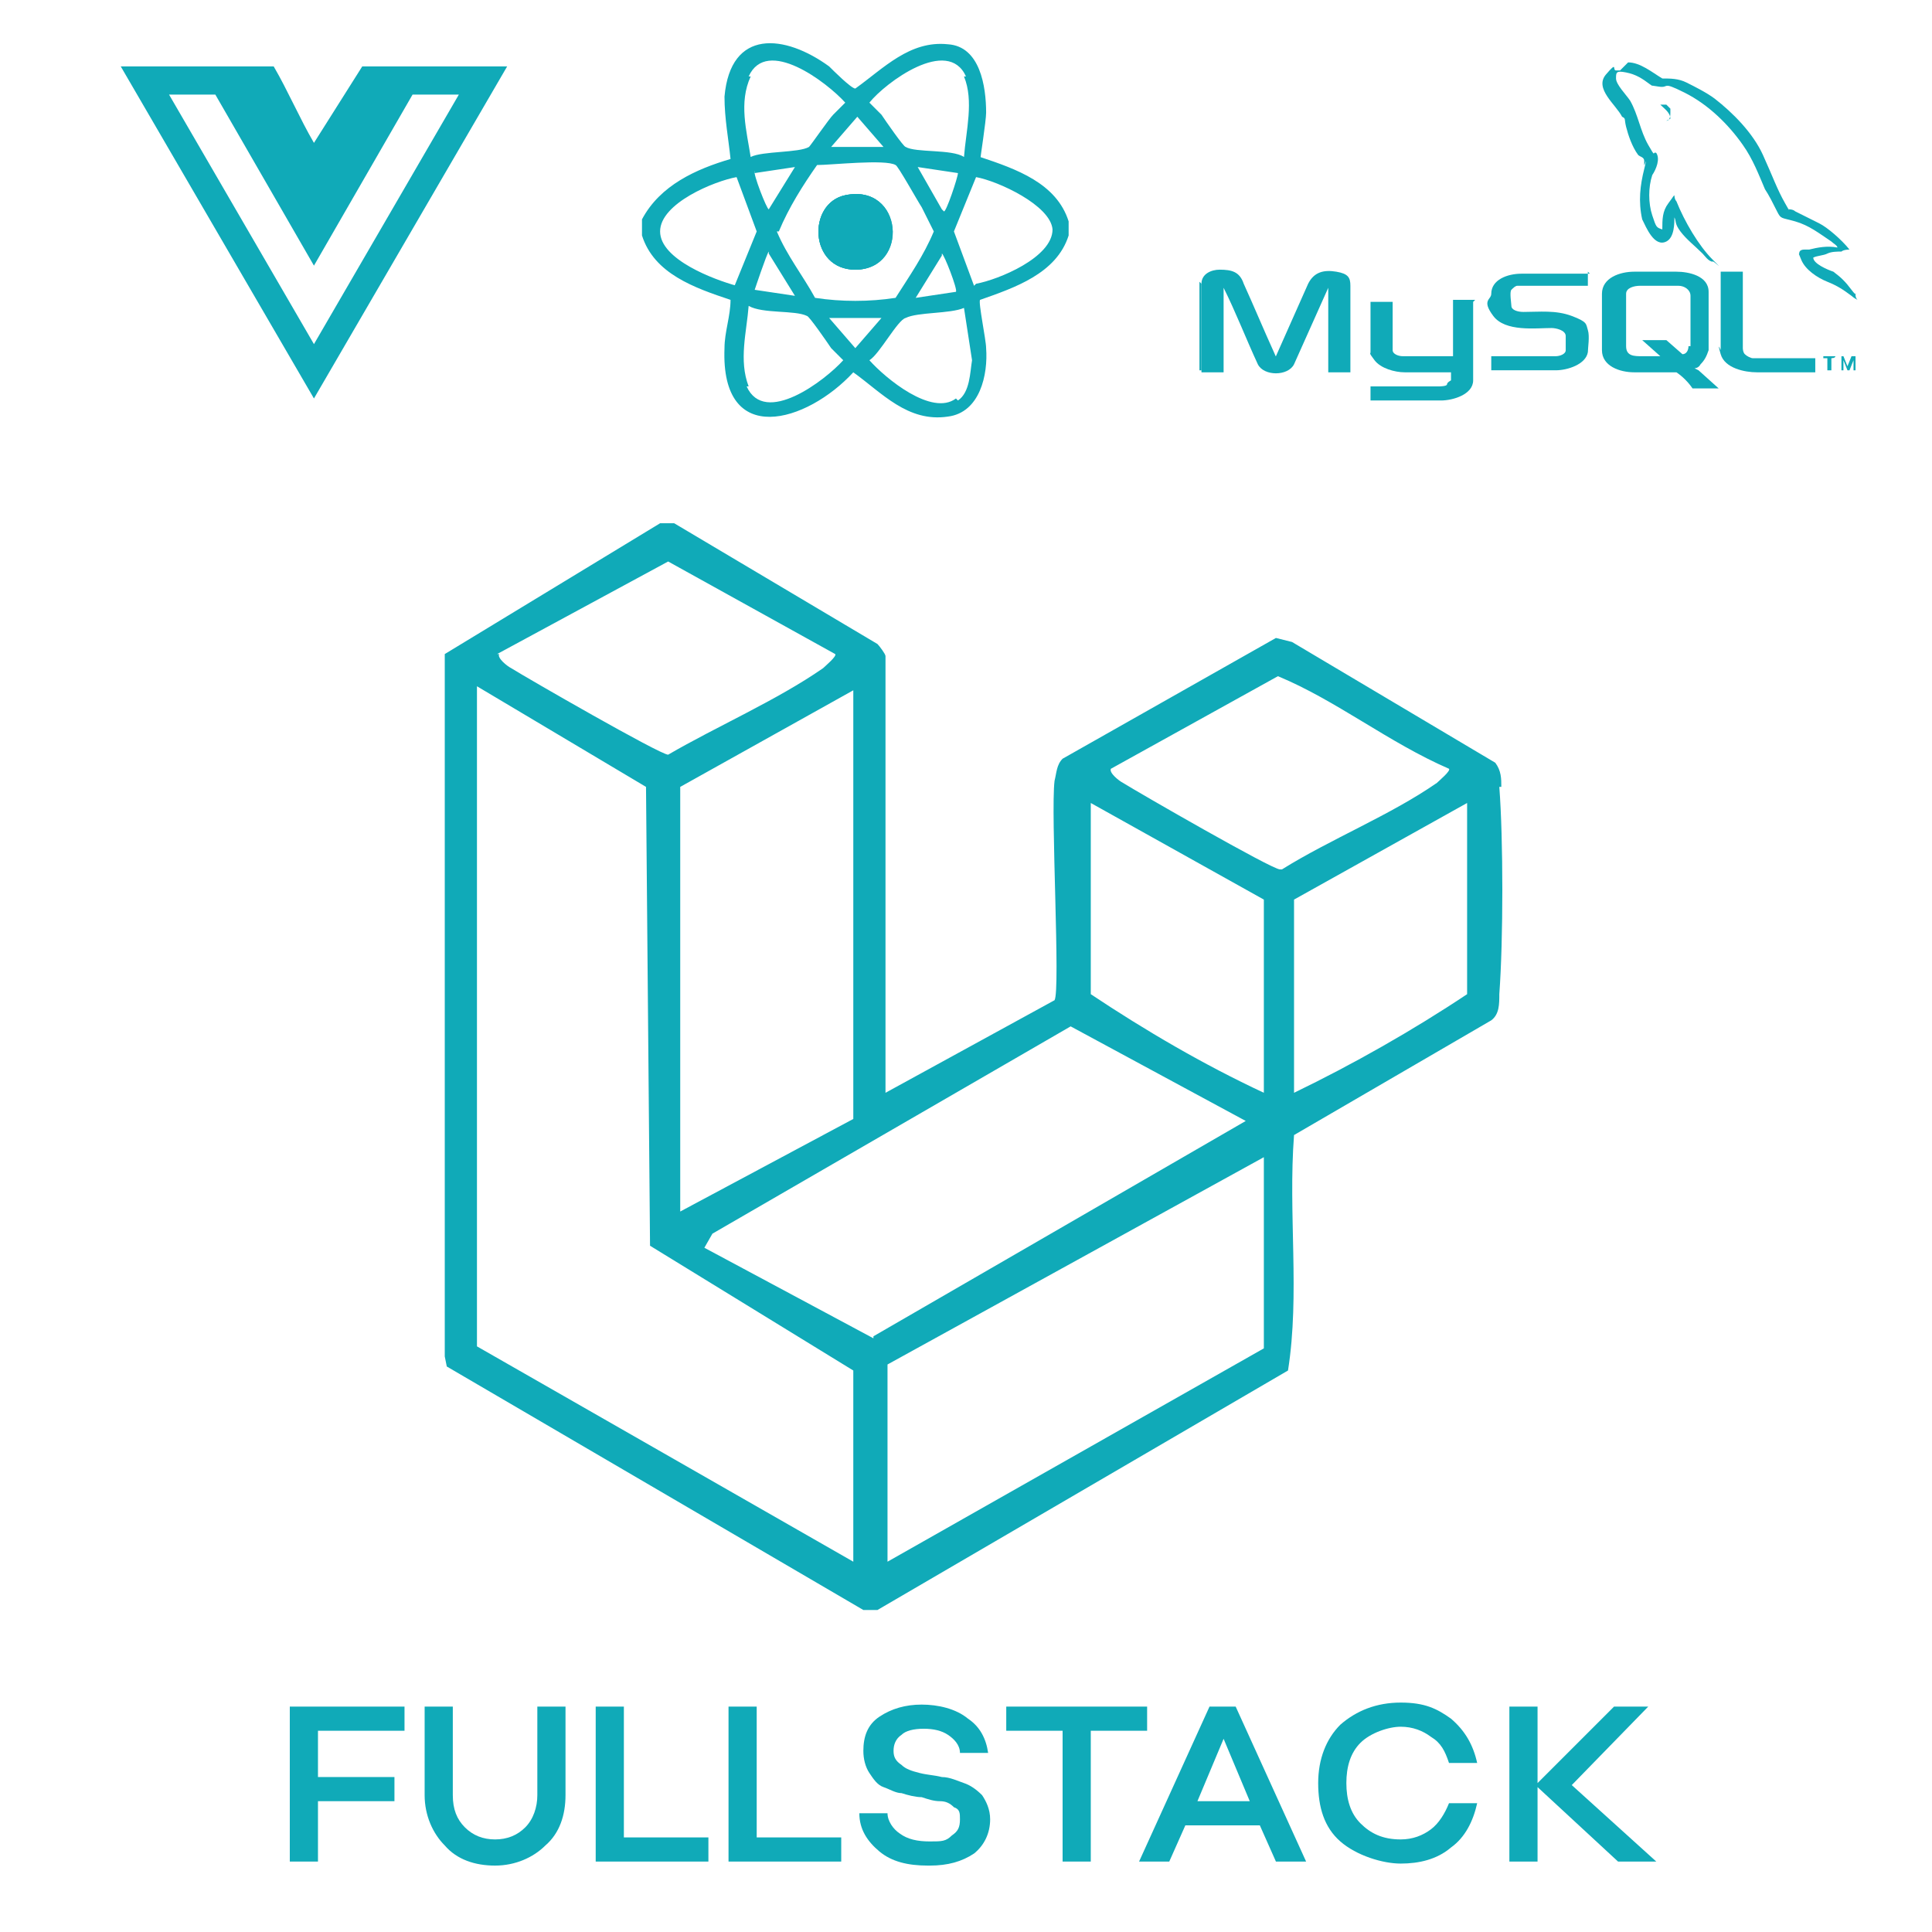 <svg xmlns="http://www.w3.org/2000/svg" id="Layer_1" viewBox="0 0 96 96"><defs><style>      .st0 {        fill: #10aab8;      }    </style></defs><g id="wZUprU"><path class="st0" d="M74.6,39.1c0-.4,0-.8-.3-1.2l-10.1-6-.8-.2-10.6,6c-.3.3-.3.7-.4,1.1-.2,1.6.3,10.4,0,10.9l-8.4,4.6v-21.7c0-.1-.3-.5-.4-.6l-10.1-6h-.7l-10.7,6.5v34.9c0,0,.1.5.1.5l20.7,12.1h.7l20.4-11.9c.6-3.8,0-7.8.3-11.7l9.8-5.7c.4-.3.4-.8.4-1.3.2-2.7.2-7.7,0-10.3ZM24.7,32.5l8.5-4.6,8.3,4.6c.1.1-.5.6-.6.7-2.3,1.6-5.3,2.9-7.7,4.3-.4,0-7-3.8-7.8-4.3-.2-.1-.7-.5-.6-.7ZM42.4,34.2v21.4l-8.6,4.6v-21.1l8.6-4.8ZM42.4,77.6l-18.7-10.7v-32.8l8.4,5,.2,22.8,10.1,6.2v9.5ZM43.4,66.5l-8.4-4.5.4-.7,17.8-10.3,8.7,4.7-18.5,10.7ZM62.8,67l-18.7,10.6v-9.8l18.7-10.3v9.6ZM62.8,54.3c-3-1.4-5.9-3.1-8.6-4.9v-9.5l8.6,4.8v9.6ZM63.6,43.2c-.4,0-7-3.8-7.8-4.3-.2-.1-.7-.5-.6-.7l8.3-4.6c2.9,1.2,5.5,3.3,8.5,4.6.1.1-.5.6-.6.7-2.3,1.6-5.3,2.8-7.7,4.3ZM72.9,49.4c-2.7,1.8-5.7,3.5-8.6,4.9v-9.6l8.6-4.8v9.5Z"></path></g><g id="_x36_kgVt1.tif"><g><path class="st0" d="M13.5,3.2h0s0,0,0,0c-2.3,0-4.8,0-7.1,0-.2,0-.3,0-.4,0h0c0,0,7.6,0,7.6,0Z"></path><path class="st0" d="M18,3.2h7.3c0,0,0,0,0,0,0,0,0,0-.1,0h-7.1s0,0,0,0h0Z"></path><path class="st0" d="M25.1,3.3h-7.1s-2.4,3.8-2.4,3.8c0,0,0,0,0,0-.7-1.2-1.3-2.6-2-3.8h-7.6s9.6,16.5,9.6,16.5L25.2,3.3h0ZM15.6,17.1l-7.2-12.4h2.3l4.9,8.5,4.9-8.5h2.3l-7.2,12.4Z"></path></g></g><g id="iZlp5o"><g><path class="st0" d="M42,9.7c-1.9.4-1.8,3.7.5,3.7,2.6,0,2.4-4.3-.5-3.7ZM42,9.7c-1.9.4-1.8,3.7.5,3.7,2.6,0,2.4-4.3-.5-3.7ZM42,9.7c-1.9.4-1.8,3.7.5,3.7,2.6,0,2.4-4.3-.5-3.7ZM42,9.7c-1.9.4-1.8,3.7.5,3.7,2.6,0,2.4-4.3-.5-3.7ZM42,9.7c-1.9.4-1.8,3.7.5,3.7,2.6,0,2.4-4.3-.5-3.7ZM42,9.7c-1.9.4-1.8,3.7.5,3.7,2.6,0,2.4-4.3-.5-3.7ZM42,9.7c-1.9.4-1.8,3.7.5,3.7,2.6,0,2.4-4.3-.5-3.7ZM42,9.7c-1.9.4-1.8,3.7.5,3.7,2.6,0,2.4-4.3-.5-3.7ZM42,9.7c-1.9.4-1.8,3.7.5,3.7,2.6,0,2.4-4.3-.5-3.7ZM42,9.7c-1.9.4-1.8,3.7.5,3.7,2.6,0,2.4-4.3-.5-3.7ZM42,9.7c-1.9.4-1.8,3.7.5,3.7,2.6,0,2.4-4.3-.5-3.7ZM42,9.7c-1.9.4-1.8,3.7.5,3.7,2.6,0,2.4-4.3-.5-3.7ZM48.7,8c0-.1.3-2,.3-2.4,0-1.3-.3-3.3-1.9-3.4-1.9-.2-3.2,1.2-4.6,2.2-.2,0-1.1-.9-1.3-1.1-2.2-1.6-4.9-1.9-5.2,1.5,0,1.1.2,2.1.3,3.1-1.7.5-3.5,1.3-4.4,3v.8c.6,1.9,2.6,2.6,4.4,3.2,0,.8-.3,1.6-.3,2.4-.2,5,4.1,3.7,6.4,1.2,1.4,1,2.7,2.5,4.7,2.2,1.6-.2,2-2.1,1.9-3.4,0-.4-.4-2.3-.3-2.4,1.7-.6,3.8-1.3,4.4-3.2v-.7c-.6-1.9-2.6-2.6-4.4-3.2ZM47.9,3.8c.5,1.2.1,2.7,0,4-.6-.4-2.4-.2-2.9-.5-.1,0-1-1.3-1.2-1.6-.2-.2-.4-.4-.6-.6.8-1,3.9-3.3,4.8-1.3ZM38.2,12.6l1.3,2.1-2-.3c0,0,.6-1.8.7-1.9ZM37.5,8.6l2-.3-1.3,2.1c-.1,0-.8-1.8-.7-1.9ZM38.7,11.5c.5-1.2,1.2-2.3,1.9-3.3.7,0,3.4-.3,3.9,0,.1,0,1.1,1.8,1.3,2.1.2.4.4.8.6,1.2-.5,1.2-1.2,2.2-1.9,3.3-1.3.2-2.7.2-4,0-.6-1.1-1.4-2.1-1.9-3.3ZM46.8,12.6c.1,0,.8,1.8.7,1.9l-2,.3,1.3-2.1ZM46.8,10.4l-1.2-2.1,2,.3c0,.2-.6,2-.7,1.9ZM43.8,7.3h-2.5l1.3-1.5,1.3,1.5ZM37.2,3.8c.9-2,3.9.3,4.8,1.3-.2.2-.4.4-.6.6-.2.2-1.1,1.5-1.2,1.6-.5.3-2.3.2-2.9.5-.2-1.3-.6-2.7,0-4ZM36.6,14.2c-1.1-.3-3.8-1.3-3.8-2.7s2.7-2.5,3.8-2.7l1,2.7-1.1,2.7ZM37.2,19.2c-.5-1.3-.1-2.7,0-4,.7.4,2.3.2,2.9.5.1,0,1,1.3,1.2,1.6.2.2.4.4.6.6-.9,1-3.9,3.3-4.8,1.3ZM41.3,15.8h2.5l-1.3,1.5-1.3-1.5ZM47.5,19.8c-1.2.9-3.5-1-4.3-1.9.5-.3,1.4-2,1.8-2.1.6-.3,2.2-.2,2.9-.5l.4,2.6c-.1.6-.1,1.6-.7,2ZM48.4,14.2l-1-2.7,1.1-2.7c1.1.2,3.7,1.4,3.8,2.6,0,1.4-2.7,2.5-3.8,2.7ZM42.5,13.4c2.6,0,2.4-4.3-.5-3.7-1.9.4-1.8,3.7.5,3.7ZM42,9.7c-1.9.4-1.8,3.7.5,3.7,2.6,0,2.4-4.3-.5-3.7ZM42,9.7c-1.9.4-1.8,3.7.5,3.7,2.6,0,2.4-4.3-.5-3.7ZM42,9.7c-1.9.4-1.8,3.7.5,3.7,2.6,0,2.4-4.3-.5-3.7ZM42,9.7c-1.9.4-1.8,3.7.5,3.7,2.6,0,2.4-4.3-.5-3.7ZM42,9.7c-1.9.4-1.8,3.7.5,3.7,2.6,0,2.4-4.3-.5-3.7ZM42,9.7c-1.9.4-1.8,3.7.5,3.7,2.6,0,2.4-4.3-.5-3.7ZM42,9.7c-1.9.4-1.8,3.7.5,3.7,2.6,0,2.4-4.3-.5-3.7ZM42,9.7c-1.9.4-1.8,3.7.5,3.7,2.6,0,2.4-4.3-.5-3.7ZM42,9.7c-1.9.4-1.8,3.7.5,3.7,2.6,0,2.4-4.3-.5-3.7ZM42,9.7c-1.9.4-1.8,3.7.5,3.7,2.6,0,2.4-4.3-.5-3.7ZM42,9.7c-1.9.4-1.8,3.7.5,3.7,2.6,0,2.4-4.3-.5-3.7ZM42,9.7c-1.9.4-1.8,3.7.5,3.7,2.6,0,2.4-4.3-.5-3.7Z"></path><path class="st0" d="M42.5,13.4c-2.3,0-2.4-3.3-.5-3.7,2.9-.6,3.2,3.7.5,3.7Z"></path><path class="st0" d="M42.5,13.4c-2.3,0-2.4-3.3-.5-3.7,2.9-.6,3.2,3.7.5,3.7Z"></path></g></g><g id="gFgSCt.tif"><g><path class="st0" d="M80.9,3.1c.6,0,1.2.5,1.7.8.4,0,.8,0,1.2.2s1,.5,1.4.8c.9.7,1.9,1.7,2.4,2.8s.7,1.7,1.1,2.4.1.2.2.3c0,0,.2,0,.3.1.4.2.8.4,1.2.6s1.1.8,1.5,1.3c0,0,0,0,0,0s-.3,0-.4.1c-.2,0-.5,0-.7.1s-.5.1-.7.2c0,.3.7.6,1,.7.4.3.6.5.9.9s.2.1.2.2,0,.2.1.3c0,0-.2-.1-.3-.2-.4-.3-.7-.5-1.2-.7s-1.1-.6-1.3-1.1-.1-.2-.1-.3c0-.2.2-.2.3-.2s.1,0,.2,0c.4-.1.9-.2,1.4-.1,0-.1-.2-.2-.3-.3-.6-.4-1.1-.8-1.8-1s-.7-.1-.9-.5-.4-.8-.6-1.1c-.3-.7-.6-1.5-1.1-2.2-.7-1-1.7-2-2.9-2.6s-.7-.2-1.3-.3-.2,0-.4-.1c-.4-.3-.7-.5-1.2-.6s-.5,0-.5.3.5.8.7,1.1c.4.7.5,1.5.9,2.2s.2.3.4.4c.2.3,0,.8-.2,1.1-.2.6-.2,1.4,0,2s.2.6.5.7,0,0,0,0c0-.5,0-.9.3-1.3s.2-.3.3-.4c0,0,0,.2.1.3.4,1,1.1,2.2,1.8,2.9s0,0,0,.1c-.2,0-.4-.3-.5-.4-.4-.4-.8-.7-1.1-1.1s-.2-.5-.3-.7c0,0,0,0,0,0,0,.3,0,1-.4,1.2-.6.3-1-.7-1.2-1.1-.2-.9-.1-1.7.1-2.5s0-.1,0-.2c0,0,0,0,0-.2s-.2-.2-.3-.3c-.3-.4-.5-1-.6-1.4s0-.4-.2-.5c-.3-.6-1.4-1.4-.8-2.1s.3-.2.5-.2.1,0,.2,0Z"></path><path class="st0" d="M59.7,14.1s0,0,0,0c0,1.4,0,2.9,0,4.3h0s0,0,0,0h1s0,0,0,0v-4.2c0,0,.1,0,0,0v4.2s-1.1,0-1.1,0v-4.4h0Z"></path><path class="st0" d="M59.7,14.1c0-.5.5-.7.9-.7.6,0,1,.1,1.2.7.5,1.1,1,2.3,1.5,3.4s0,.2.1.2l1.6-3.6c.3-.6.8-.7,1.4-.6s.7.3.7.7v4.3h-1.1v-4.2l-1.7,3.8c-.3.6-1.5.6-1.8,0-.6-1.3-1.1-2.6-1.7-3.8s0,0,0,0v4.2s-1.1,0-1.1,0v-4.3Z"></path><path class="st0" d="M84.2,18.3c0,0,.2,0,.3-.2.2-.2.3-.4.4-.7,0-.9,0-2,0-2.9,0-.8-1-1-1.6-1-.6,0-1.4,0-2.1,0-.7,0-1.6.3-1.6,1.1,0,.9,0,1.9,0,2.8,0,.8.9,1.1,1.6,1.1.7,0,1.4,0,2.1,0,.3.2.6.5.8.8h1.3l-1-.9ZM83.9,17.2c0,.2-.1.4-.3.4l-.8-.7h-1.2l.9.8c-.3,0-.6,0-.9,0-.4,0-.8,0-.8-.5v-2.6c0-.3.4-.4.7-.4.6,0,1.3,0,1.9,0,.3,0,.6.2.6.5,0,.8,0,1.7,0,2.5Z"></path><path class="st0" d="M73.2,15v3.9c0,.7-1,1-1.6,1h-3.5v-.7h3.4c0,0,.4,0,.4-.1s.2-.2.2-.2v-.4h-2.3c-.5,0-1.2-.2-1.5-.6s-.2-.3-.2-.4v-2.5h1.1v2.4c0,.2.3.3.5.3.8,0,1.7,0,2.5,0v-2.8h1.1Z"></path><path class="st0" d="M78.9,13.5v.7h-3.2s-.2,0-.3,0c-.1,0-.2.1-.3.2s0,.7,0,.8c0,.2.3.3.6.3.8,0,1.6-.1,2.4.2s.7.4.8.7,0,.9,0,1.1c-.1.6-1,.9-1.6.9h-3.2v-.7h3.2c.2,0,.5-.1.5-.3s0-.6,0-.7c0-.3-.5-.4-.7-.4-.8,0-2.3.2-2.9-.6s-.1-.8-.1-1.1c0-.7.8-1,1.5-1h3.4Z"></path><path class="st0" d="M86.6,13.5v3.8c0,0,0,.2.1.3s.3.2.4.2h3.1v.7h-2.9c-.6,0-1.6-.2-1.8-.9s0-.2,0-.2v-3.9h1.1Z"></path><path class="st0" d="M91.4,17.7c0,0,.2,0,.2,0s.2.5.2.5l.2-.5s.2,0,.2,0v.7h-.1v-.5c0,0-.2.5-.2.5s0,0-.1,0l-.2-.5v.5h-.1v-.7Z"></path><path class="st0" d="M83,5.9c0-.3-.3-.5-.5-.7,0,0,.3,0,.3,0s.2.2.2.2,0,.2,0,.2c0,.1,0,.4-.2.4Z"></path><path class="st0" d="M91.2,17.7h0c0,.1-.2.1-.2.1v.6h-.2v-.6h-.2s0-.1,0-.1h.6Z"></path></g></g><g><path class="st0" d="M14.4,92.5v-7.7h5.7v1.2h-4.3v2.3h3.8v1.2h-3.8v3h-1.4Z"></path><path class="st0" d="M27.1,91.7c-.6.6-1.5,1-2.5,1s-1.9-.3-2.5-1c-.6-.6-1-1.5-1-2.5v-4.4h1.4v4.4c0,.7.2,1.2.6,1.6s.9.6,1.5.6,1.1-.2,1.5-.6.6-1,.6-1.6v-4.4h1.4v4.4c0,1-.3,1.9-1,2.5Z"></path><path class="st0" d="M31,91.3h4.2v1.2h-5.6v-7.7h1.4v6.5Z"></path><path class="st0" d="M37.6,91.3h4.2v1.2h-5.6v-7.7h1.4v6.5Z"></path><path class="st0" d="M46.1,92.7c-1,0-1.8-.2-2.4-.7-.6-.5-1-1.1-1-1.9h1.4c0,.4.3.8.6,1,.4.3.9.4,1.5.4s.8,0,1.1-.3c.3-.2.4-.4.4-.8,0-.3,0-.5-.3-.6-.2-.2-.4-.3-.7-.3-.3,0-.6-.1-.9-.2-.3,0-.7-.1-1-.2-.3,0-.6-.2-.9-.3s-.5-.4-.7-.7-.3-.7-.3-1.1c0-.7.2-1.3.8-1.7s1.3-.6,2.1-.6,1.7.2,2.3.7c.6.4.9,1,1,1.7h-1.4c0-.4-.3-.7-.6-.9-.3-.2-.7-.3-1.2-.3s-.9.1-1.1.3c-.3.2-.4.5-.4.8,0,.3.1.5.4.7.2.2.5.3.9.4s.7.1,1.1.2c.4,0,.8.2,1.1.3s.6.3.9.6c.2.3.4.7.4,1.2,0,.7-.3,1.3-.8,1.7-.6.4-1.3.6-2.2.6Z"></path><path class="st0" d="M57,84.8v1.2h-2.8v6.5h-1.4v-6.5h-2.8v-1.2h6.9Z"></path><path class="st0" d="M56.6,92.5l3.5-7.7h1.3l3.5,7.7h-1.5l-.8-1.8h-3.7l-.8,1.8h-1.5ZM59.4,89.5h2.7l-1.3-3.1h0l-1.3,3.1Z"></path><path class="st0" d="M69.6,91.4c.6,0,1.1-.2,1.5-.5.4-.3.7-.8.9-1.3h1.4c-.2.9-.6,1.7-1.3,2.2-.7.6-1.6.8-2.5.8s-2.2-.4-3-1.1c-.8-.7-1.1-1.7-1.1-2.9s.4-2.2,1.1-2.9c.8-.7,1.8-1.1,3-1.1s1.8.3,2.5.8c.7.6,1.1,1.3,1.3,2.2h-1.4c-.2-.6-.4-1-.9-1.3-.4-.3-.9-.5-1.5-.5s-1.5.3-2,.8c-.5.5-.7,1.2-.7,2s.2,1.5.7,2c.5.5,1.1.8,2,.8Z"></path><path class="st0" d="M82.2,92.5h-1.8l-4-3.7v3.7h-1.4v-7.7h1.4v3.8l3.8-3.8h1.7l-3.8,3.9,4.2,3.8Z"></path></g></svg>